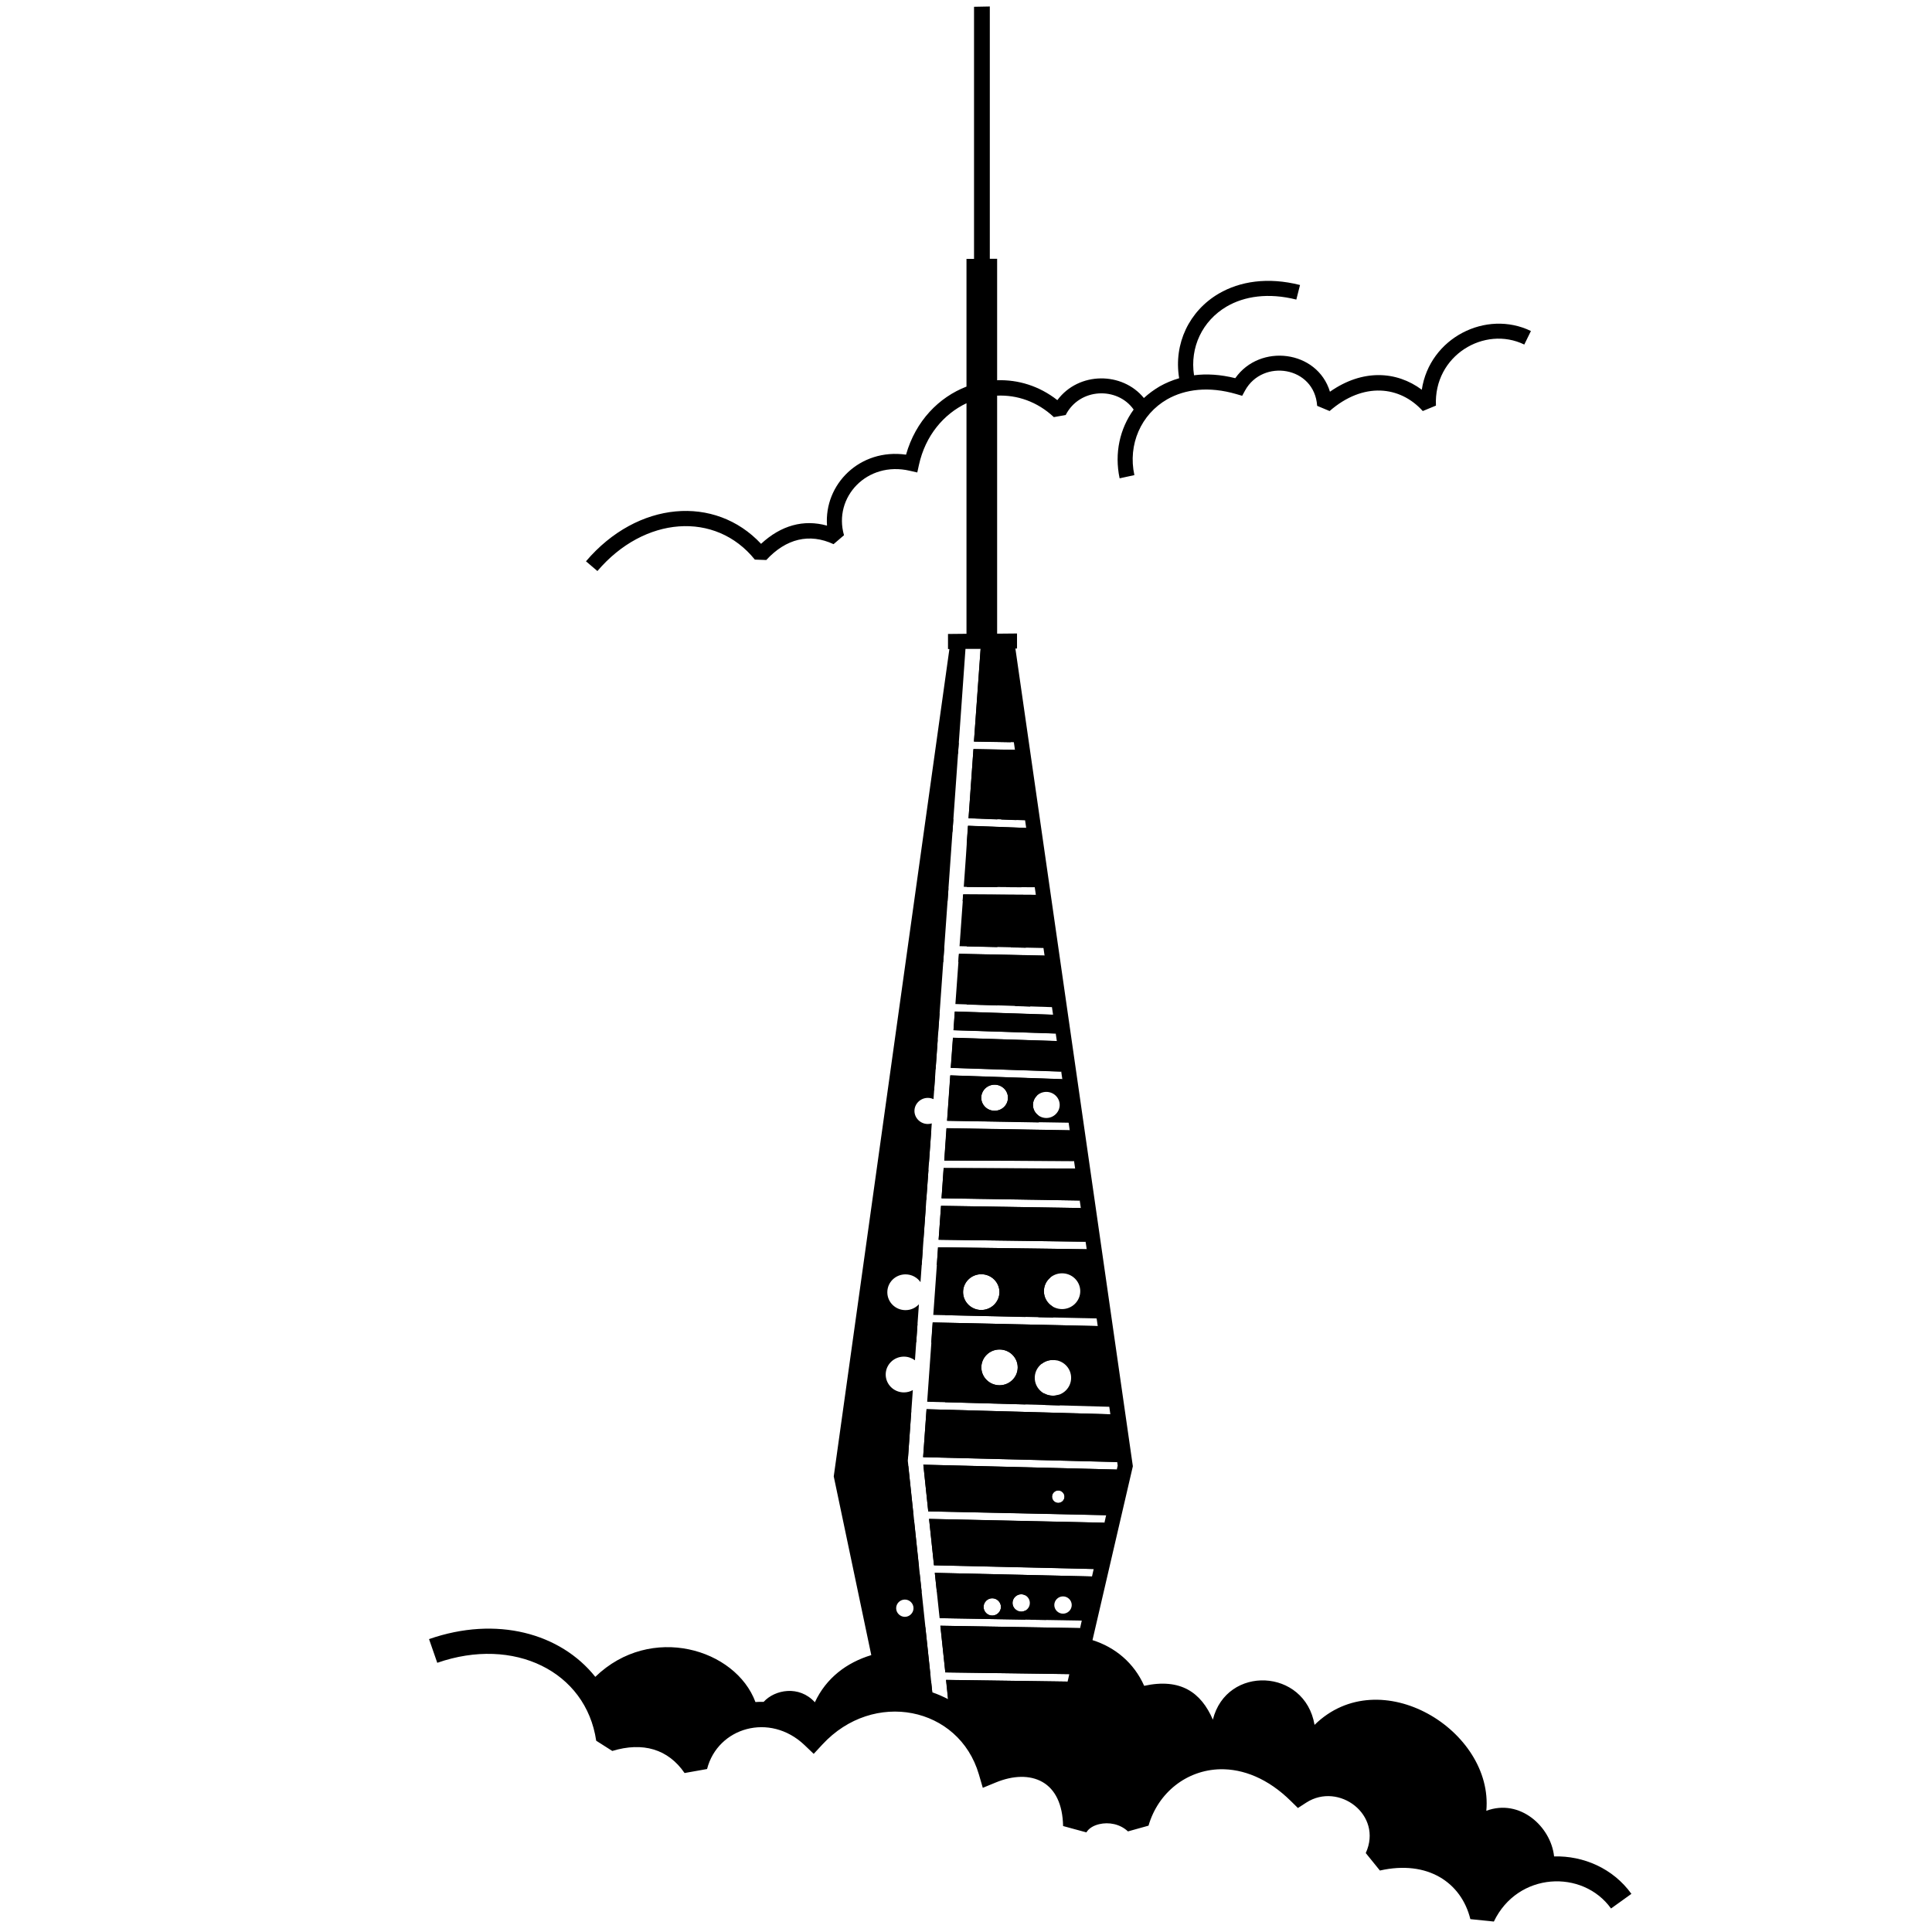 <?xml version="1.0" encoding="UTF-8"?>
<svg xmlns="http://www.w3.org/2000/svg" width="512" height="512" viewBox="0 0 512 512" fill="none">
  <path d="M411.8 491.99L411.85 491.96C411 484.06 402.78 476.56 393.89 479.88C395.86 458.62 365.71 440.08 348.37 457.11C345.82 442.08 325.04 441.2 321.42 455.73C318.31 448.49 312.83 444.66 303.22 446.76C300.51 440.67 295.53 436.54 289.52 434.65L300.22 388.57L269.09 171.87H269.52V167.88L264.25 167.93V104.85C269.5 104.62 274.87 106.4 279.28 110.54L282.42 109.98C286.12 102.74 296.15 102.45 300.43 108.54C296.76 113.6 295.3 120.11 296.71 126.76L300.62 125.91C298.86 117.8 302.38 109.81 309.32 105.82C314.06 103.13 320.36 102.31 327.65 104.44L329.19 104.89L329.96 103.48C334.62 95.02 348.34 97.04 349.06 107.55L352.36 108.93C361.27 101.16 371.01 102.23 377.05 108.93L380.54 107.49C379.9 94.21 393.42 86.18 403.95 91.31L405.71 87.72C393.84 81.97 378.86 89.53 376.79 103.28C370.09 98.3 361.09 97.75 352.45 103.81C349.1 92.77 333.88 90.93 327.36 100.22C323.42 99.24 319.75 99.02 316.43 99.45C315.29 92.05 318.64 85.03 325.05 81.25C329.79 78.48 336.14 77.53 343.54 79.39L344.52 75.53C335.93 73.35 328.56 74.57 323.02 77.79C315.14 82.39 310.99 91.09 312.48 100.19V100.24C310.64 100.77 308.94 101.49 307.37 102.37C305.83 103.27 304.42 104.31 303.14 105.48C297.45 98.48 285.87 98.43 280.21 106.04C275.37 102.24 269.76 100.58 264.25 100.77V68.58H262.31V1.72L258.13 1.8V68.61H256.13V102.45C248.83 105.27 242.65 111.53 240.11 120.49C227.84 118.76 218.35 128.37 219.17 139.3C212.97 137.57 206.98 139.22 201.69 144.12C189.5 131.08 168.94 132.71 155.29 148.75L158.32 151.33C170.72 136.75 189.63 135.37 200.04 148.3L203.07 148.41C208.31 142.74 214.51 141.23 220.9 144.21L223.67 141.84C220.77 131.78 229.76 122.1 241.12 124.76L243.09 125.21L243.52 123.24C245.24 115.38 250.14 109.7 256.13 106.86V167.96L251.23 168.01V172H251.6L220.95 391.26L230.9 438.62C224.38 440.59 218.93 444.69 215.95 451.12C211.77 446.52 205.31 447.77 202.38 451.01C201.64 450.98 200.92 451.01 200.2 451.06C194.99 436.99 172.5 430.12 157.76 444.38C148.53 432.81 131.58 428.15 113.7 434.38L115.88 440.66C136.15 433.58 155.28 442.89 158 461.31L162.26 464.02C170.37 461.57 177.05 463.51 181.42 469.87L187.38 468.81C190.2 457.8 204.01 453.72 213.19 462.45L215.64 464.79L217.93 462.32C231.47 447.66 254.14 452.24 259.41 470.22L260.45 473.79L263.88 472.38C268.46 470.49 272.93 470.33 276.3 472.27C279.63 474.19 281.62 478.12 281.73 483.92L287.9 485.6C288.59 484.46 289.87 483.76 291.31 483.42C293.81 482.83 296.79 483.34 298.92 485.34L304.37 483.82C306.92 475.01 314.51 469.08 323.34 468.87C329.43 468.74 336.03 471.32 342.07 477.28L343.96 479.14L346.19 477.7C354.78 472.17 366.57 480.95 361.94 491.08L365.69 495.71C378.38 492.84 387.29 498.93 389.66 508.59L395.89 509.23C402.2 496.06 419.44 495.32 426.94 505.77L432.34 501.89C427.47 495.13 419.62 491.75 411.8 491.97V491.99ZM239.8 428.48C238.55 428.48 237.49 427.44 237.49 426.19C237.49 424.94 238.53 423.9 239.8 423.9C241.07 423.9 242.09 424.94 242.09 426.19C242.09 427.44 241.05 428.48 239.8 428.48ZM247.78 416.81L247.73 416.84L249.01 428.84L286.68 429.48L286.23 431.48L249.22 430.84L250.52 443.21L283.38 443.66L282.93 445.63L250.74 445.18L251.27 450.31C249.91 449.59 248.5 448.98 247.07 448.5L240.58 387.12L241.91 368.39C241.21 368.78 240.4 369 239.54 369C236.88 369 234.72 366.87 234.72 364.26C234.72 361.65 236.88 359.52 239.54 359.52C240.64 359.52 241.65 359.88 242.47 360.49L243.52 345.65C242.64 346.6 241.38 347.2 239.97 347.2C237.31 347.2 235.15 345.1 235.15 342.46C235.15 339.82 237.31 337.72 239.97 337.72C241.62 337.72 243.07 338.54 243.94 339.78L246.93 297.71C246.6 297.81 246.24 297.87 245.88 297.87C243.94 297.87 242.34 296.3 242.34 294.41C242.34 292.52 243.94 290.95 245.88 290.95C246.42 290.95 246.93 291.07 247.39 291.29L255.86 171.97H259.88L258.12 196.5L268.68 196.69L268.97 198.71L257.98 198.5L256.68 216.83L271.66 217.39L271.95 219.41L256.55 218.82L255.41 235.02L274.22 235.13L274.51 237.13L255.27 237.02L254.29 250.75L276.53 251.23L276.82 253.23L254.15 252.75L253.19 266.08L278.78 266.9L279.07 268.9L253.05 268.05L252.7 273L279.78 273.88L280.07 275.88L252.56 275L252 282.98L281.24 283.96L281.53 285.98L251.86 284.97L251.01 297L283.2 297.53L283.49 299.53L250.87 298.97L250.26 307.54L284.63 307.67L284.92 309.67L250.09 309.54L249.53 317.55L286.14 318.14L286.43 320.14L249.39 319.55L248.75 328.54L287.7 329.07L287.99 331.07L248.61 330.54L247.33 348.47L290.62 349.4L290.91 351.42L247.2 350.46L245.71 371.48L293.97 372.81L294.26 374.81L245.54 373.45L244.64 386.17L296.07 387.45L296.2 388.41L295.96 389.45L244.69 388.17L245.99 400.54L293.14 401.55L292.69 403.55L246.21 402.54L247.51 414.83L289.84 415.81L289.39 417.78L247.73 416.82L247.78 416.81ZM284.02 425.35C284.02 426.6 282.98 427.64 281.71 427.64C280.44 427.64 279.4 426.6 279.4 425.35C279.4 424.1 280.44 423.06 281.71 423.06C282.98 423.06 284.02 424.1 284.02 425.35ZM272.92 424.81C272.92 426.09 271.88 427.1 270.63 427.1C269.38 427.1 268.32 426.06 268.32 424.81C268.32 423.56 269.36 422.5 270.63 422.5C271.9 422.5 272.92 423.54 272.92 424.81ZM265.26 425.85C265.26 427.1 264.22 428.14 262.95 428.14C261.68 428.14 260.66 427.1 260.66 425.85C260.66 424.6 261.7 423.56 262.95 423.56C264.2 423.56 265.26 424.6 265.26 425.85ZM280.83 292.82C280.83 294.71 279.23 296.28 277.29 296.28C275.35 296.28 273.75 294.74 273.75 292.82C273.75 290.9 275.32 289.36 277.29 289.36C279.26 289.36 280.83 290.93 280.83 292.82ZM267.12 290.91C267.12 292.83 265.52 294.37 263.58 294.37C261.64 294.37 260.04 292.83 260.04 290.91C260.04 288.99 261.64 287.45 263.58 287.45C265.52 287.45 267.12 288.99 267.12 290.91ZM286.28 342.18C286.28 344.79 284.12 346.92 281.46 346.92C278.8 346.92 276.64 344.82 276.64 342.18C276.64 339.54 278.8 337.44 281.46 337.44C284.12 337.44 286.28 339.57 286.28 342.18ZM264.86 342.42C264.86 345.03 262.7 347.16 260.04 347.16C257.38 347.16 255.22 345.03 255.22 342.42C255.22 339.81 257.38 337.68 260.04 337.68C262.7 337.68 264.86 339.81 264.86 342.42ZM283.86 365.14C283.86 367.77 281.7 369.88 279.04 369.88C276.38 369.88 274.22 367.75 274.22 365.14C274.22 362.53 276.38 360.4 279.04 360.4C281.7 360.4 283.86 362.5 283.86 365.14ZM269.7 362.37C269.7 364.98 267.54 367.11 264.88 367.11C262.22 367.11 260.06 364.98 260.06 362.37C260.06 359.76 262.22 357.63 264.88 357.63C267.54 357.63 269.7 359.76 269.7 362.37ZM282.1 396.64C282.1 397.54 281.36 398.29 280.45 398.29C279.54 398.29 278.8 397.55 278.8 396.64C278.8 395.73 279.54 394.99 280.45 394.99C281.36 394.99 282.1 395.73 282.1 396.64Z" fill="#FFA98F" style="fill:#FFA98F;fill:color(display-p3 1 0.663 0.561);fill-opacity:1;"></path>
  <path d="M264.3 220.93L265.61 220.72L266.67 235.11L270.69 235.14L269.57 220.08L271.97 219.68L271.94 219.42L256.51 218.86L256.19 223.49V235.06L264.3 235.11V220.93Z" fill="#386F78" style="fill:#386F78;fill:color(display-p3 0.22 0.435 0.471);fill-opacity:1;"></path>
  <path d="M256.19 250.81L264.3 251V238.92L266.96 238.97L267.87 251.08L271.89 251.16L270.93 238.23L274.52 237.46L274.47 237.16L255.23 237.03L255.1 238.81L256.19 238.84V250.81Z" fill="#386F78" style="fill:#386F78;fill:color(display-p3 0.22 0.435 0.471);fill-opacity:1;"></path>
  <path d="M264.3 203.06L265.34 217.18L269.36 217.34L268.03 199.44L269.01 199.14L268.95 198.72L257.97 198.53L256.67 216.86L264.3 217.16V203.06Z" fill="#386F78" style="fill:#386F78;fill:color(display-p3 0.22 0.435 0.471);fill-opacity:1;"></path>
  <path d="M267.84 196.7L266.93 184.67L265.1 171.93L259.01 171.98H259.86L258.1 196.54L267.84 196.7Z" fill="#386F78" style="fill:#386F78;fill:color(display-p3 0.22 0.435 0.471);fill-opacity:1;"></path>
  <path d="M268.93 198.59L268.95 198.72H268.96L268.93 198.59Z" fill="#386F78" style="fill:#386F78;fill:color(display-p3 0.22 0.435 0.471);fill-opacity:1;"></path>
  <path d="M256.19 254.99V266.22L264.3 266.46V255.02L268.16 255.04L269.01 266.62L273.03 266.75L272.13 254.43L276.84 253.53L276.78 253.26L254.11 252.78L253.95 254.99H256.19Z" fill="#386F78" style="fill:#386F78;fill:color(display-p3 0.22 0.435 0.471);fill-opacity:1;"></path>
  <path d="M250.23 251.13L244.45 252.51L244.11 254.96L249.96 254.99L250.23 251.13Z" fill="#386F78" style="fill:#386F78;fill:color(display-p3 0.22 0.435 0.471);fill-opacity:1;"></path>
  <path d="M251.35 235.41L246.72 236.37L246.37 238.71L251.11 238.79L251.35 235.41Z" fill="#386F78" style="fill:#386F78;fill:color(display-p3 0.22 0.435 0.471);fill-opacity:1;"></path>
  <path d="M252.65 217.1L249.3 217.8L248.95 220.27L252.41 220.48L252.65 217.1Z" fill="#386F78" style="fill:#386F78;fill:color(display-p3 0.22 0.435 0.471);fill-opacity:1;"></path>
  <path d="M290.88 351.41L290.85 351.27L290.87 351.41H290.88Z" fill="#386F78" style="fill:#386F78;fill:color(display-p3 0.22 0.435 0.471);fill-opacity:1;"></path>
  <path d="M254.09 196.83L252.17 197.26L251.82 199.7L253.87 199.78L254.09 196.83Z" fill="#386F78" style="fill:#386F78;fill:color(display-p3 0.22 0.435 0.471);fill-opacity:1;"></path>
  <path d="M252.68 273.03L279.75 273.9L279.04 268.93L253.02 268.08L252.68 273.03Z" fill="#386F78" style="fill:#386F78;fill:color(display-p3 0.22 0.435 0.471);fill-opacity:1;"></path>
  <path d="M250.23 307.56L284.6 307.69L283.43 299.55L250.81 299.02L250.23 307.56Z" fill="#386F78" style="fill:#386F78;fill:color(display-p3 0.22 0.435 0.471);fill-opacity:1;"></path>
  <path d="M249.51 317.57L286.1 318.15L284.9 309.69L250.07 309.56L249.51 317.57Z" fill="#386F78" style="fill:#386F78;fill:color(display-p3 0.22 0.435 0.471);fill-opacity:1;"></path>
  <path d="M248.74 328.55L287.66 329.06L287.82 330.07L286.38 320.15L249.38 319.56L248.74 328.55Z" fill="#386F78" style="fill:#386F78;fill:color(display-p3 0.22 0.435 0.471);fill-opacity:1;"></path>
  <path d="M248.26 335.26L250.47 335.29V348.54L271.73 349.02V335.45L274.1 335L275.16 349.07L279.15 349.18L278.93 346.21C277.56 345.38 276.65 343.9 276.65 342.18C276.65 340.71 277.32 339.41 278.37 338.55L278.06 334.28L286.92 332.66L288.04 331.7L287.96 331.06L248.58 330.55L248.26 335.26ZM260.05 337.68C262.71 337.68 264.87 339.81 264.87 342.42C264.87 345.03 262.71 347.16 260.05 347.16C257.39 347.16 255.23 345.03 255.23 342.42C255.23 339.81 257.39 337.68 260.05 337.68Z" fill="#386F78" style="fill:#386F78;fill:color(display-p3 0.22 0.435 0.471);fill-opacity:1;"></path>
  <path d="M286.12 318.15H286.1L286.17 318.68L286.12 318.15Z" fill="#386F78" style="fill:#386F78;fill:color(display-p3 0.22 0.435 0.471);fill-opacity:1;"></path>
  <path d="M249 268.5L241.98 270.07L241.23 275.45L248.63 273.4L249 268.5Z" fill="#386F78" style="fill:#386F78;fill:color(display-p3 0.22 0.435 0.471);fill-opacity:1;"></path>
  <path d="M246.79 355.85L250.46 355.98V371.6L271.72 372.19V356.07L275.6 355.4L276.05 361.43C276.87 360.79 277.9 360.41 279.03 360.41C279.36 360.41 279.67 360.44 279.98 360.5L279.56 354.74L290.23 352.96L290.97 352.22L290.86 351.42L247.15 350.46L246.78 355.86L246.79 355.85ZM264.89 357.63C267.55 357.63 269.71 359.76 269.71 362.37C269.71 364.98 267.55 367.11 264.89 367.11C262.23 367.11 260.07 364.98 260.07 362.37C260.07 359.76 262.23 357.63 264.89 357.63Z" fill="#386F78" style="fill:#386F78;fill:color(display-p3 0.22 0.435 0.471);fill-opacity:1;"></path>
  <path d="M279.76 273.91L279.75 273.9L279.92 275.13L279.76 273.91Z" fill="#386F78" style="fill:#386F78;fill:color(display-p3 0.22 0.435 0.471);fill-opacity:1;"></path>
  <path d="M276.65 369.24L276.88 372.34L280.87 372.45L280.66 369.59C280.15 369.77 279.61 369.87 279.04 369.87C278.17 369.87 277.35 369.64 276.65 369.24Z" fill="#386F78" style="fill:#386F78;fill:color(display-p3 0.22 0.435 0.471);fill-opacity:1;"></path>
  <path d="M251.96 283.01L281.2 283.99L281.49 286.01L251.82 285L250.97 297.03L275.31 297.46L275.17 295.6C274.31 294.97 273.74 293.97 273.74 292.83C273.74 291.87 274.14 291 274.79 290.37L274.62 288.07L280.63 287.35L281.56 286.58L280.04 275.91L252.53 275.03L251.94 283.01H251.96ZM263.58 294.37C261.64 294.37 260.04 292.83 260.04 290.91C260.04 288.99 261.64 287.45 263.58 287.45C265.52 287.45 267.12 288.99 267.12 290.91C267.12 292.83 265.52 294.37 263.58 294.37Z" fill="#386F78" style="fill:#386F78;fill:color(display-p3 0.22 0.435 0.471);fill-opacity:1;"></path>
  <path d="M282.87 445.65L250.7 445.2L251.23 450.33C250.91 450.14 250.56 450.01 250.22 449.85C256.45 452.83 261.69 458.02 264.61 465.12C269.53 463.76 274.27 464.06 278.18 465.81L282.87 445.64V445.65Z" fill="#386F78" style="fill:#386F78;fill:color(display-p3 0.22 0.435 0.471);fill-opacity:1;"></path>
  <path d="M282.87 445.65H282.88L283.06 444.87L282.87 445.65Z" fill="#386F78" style="fill:#386F78;fill:color(display-p3 0.22 0.435 0.471);fill-opacity:1;"></path>
  <path d="M250.52 443.2L283.38 443.65L286.2 431.46L249.19 430.83L250.52 443.2Z" fill="#386F78" style="fill:#386F78;fill:color(display-p3 0.22 0.435 0.471);fill-opacity:1;"></path>
  <path d="M246.74 445.46L237.69 446.9C241.89 446.98 246.02 447.91 249.77 449.64C248.89 449.24 247.99 448.84 247.06 448.52L246.74 445.46Z" fill="#386F78" style="fill:#386F78;fill:color(display-p3 0.22 0.435 0.471);fill-opacity:1;"></path>
  <path d="M245.55 373.46L244.64 386.16L296.07 387.46L294.1 373.76L294.24 374.79L245.55 373.46Z" fill="#386F78" style="fill:#386F78;fill:color(display-p3 0.22 0.435 0.471);fill-opacity:1;"></path>
  <path d="M246 400.52L293.15 401.53L292.7 403.53L246.22 402.52L247.52 414.81L289.85 415.79L289.61 416.83L295.97 389.45L244.7 388.15L246 400.52ZM280.45 394.99C281.35 394.99 282.1 395.73 282.1 396.64C282.1 397.55 281.36 398.29 280.45 398.29C279.54 398.29 278.8 397.55 278.8 396.64C278.8 395.73 279.54 394.99 280.45 394.99Z" fill="#386F78" style="fill:#386F78;fill:color(display-p3 0.22 0.435 0.471);fill-opacity:1;"></path>
  <path d="M296.07 387.46L296.2 388.42L296.07 387.46Z" fill="#386F78" style="fill:#386F78;fill:color(display-p3 0.22 0.435 0.471);fill-opacity:1;"></path>
  <path d="M248.5 275.53L240.94 277.61L239.85 285.29L247.94 283.35L248.5 275.53Z" fill="#386F78" style="fill:#386F78;fill:color(display-p3 0.22 0.435 0.471);fill-opacity:1;"></path>
  <path d="M248.26 421.83H250.47V428.85L271.73 429.22V426.8C271.4 426.98 271.03 427.09 270.64 427.09C269.39 427.09 268.33 426.05 268.33 424.8C268.33 423.55 269.37 422.49 270.64 422.49C271.04 422.49 271.41 422.6 271.73 422.78V421.83H273.86L273.14 429.25L277.16 429.3L277.88 421.61L288.6 420.63L288.76 420.44L289.4 417.78L247.74 416.82L248.27 421.82L248.26 421.83ZM262.95 423.56C264.23 423.56 265.26 424.6 265.26 425.85C265.26 427.1 264.22 428.14 262.95 428.14C261.68 428.14 260.66 427.1 260.66 425.85C260.66 424.6 261.7 423.56 262.95 423.56Z" fill="#386F78" style="fill:#386F78;fill:color(display-p3 0.22 0.435 0.471);fill-opacity:1;"></path>
  <path d="M245.22 431.2L233.94 433.46L236.36 445.09L246.53 443.49L245.22 431.2Z" fill="#386F78" style="fill:#386F78;fill:color(display-p3 0.22 0.435 0.471);fill-opacity:1;"></path>
  <path d="M295.96 389.45L296.2 388.42L295.96 389.45Z" fill="#386F78" style="fill:#386F78;fill:color(display-p3 0.22 0.435 0.471);fill-opacity:1;"></path>
  <path d="M245.33 320.07L234.64 322.73L233.44 331.13L244.69 328.87L245.33 320.07Z" fill="#386F78" style="fill:#386F78;fill:color(display-p3 0.22 0.435 0.471);fill-opacity:1;"></path>
  <path d="M246.05 310.01L236.1 312.11L234.93 320.57L245.47 317.97L246.05 310.01Z" fill="#386F78" style="fill:#386F78;fill:color(display-p3 0.22 0.435 0.471);fill-opacity:1;"></path>
  <path d="M244.24 335.21L244.56 330.92L233.15 333.24L233.04 334.03L234.34 335.07L244.24 335.21Z" fill="#386F78" style="fill:#386F78;fill:color(display-p3 0.22 0.435 0.471);fill-opacity:1;"></path>
  <path d="M246.8 299.5L237.57 301.79L236.4 310.01L246.19 307.94L246.8 299.5Z" fill="#386F78" style="fill:#386F78;fill:color(display-p3 0.22 0.435 0.471);fill-opacity:1;"></path>
  <path d="M243.73 417.18L231.04 419.76L231.15 420.24L233.33 421.81L244.24 421.83L243.73 417.18Z" fill="#386F78" style="fill:#386F78;fill:color(display-p3 0.22 0.435 0.471);fill-opacity:1;"></path>
  <path d="M247.54 288.94L247.78 285.45L239.56 287.42L239.48 288.06L240.59 288.78L247.54 288.94Z" fill="#386F78" style="fill:#386F78;fill:color(display-p3 0.22 0.435 0.471);fill-opacity:1;"></path>
  <path d="M242.22 402.89L228.14 405.82L230.64 417.79L243.52 415.18L242.22 402.89Z" fill="#386F78" style="fill:#386F78;fill:color(display-p3 0.22 0.435 0.471);fill-opacity:1;"></path>
  <path d="M240.7 388.52L225.19 391.8L227.72 403.85L242.01 400.87L240.7 388.52Z" fill="#386F78" style="fill:#386F78;fill:color(display-p3 0.22 0.435 0.471);fill-opacity:1;"></path>
  <path d="M242.81 355.72L243.15 350.85L230.33 353.46L230.28 353.94L231.92 355.29L242.81 355.72Z" fill="#386F78" style="fill:#386F78;fill:color(display-p3 0.22 0.435 0.471);fill-opacity:1;"></path>
  <path d="M241.5 373.89L227.03 377.16L225.24 389.75L240.62 386.5L241.5 373.89Z" fill="#386F78" style="fill:#386F78;fill:color(display-p3 0.22 0.435 0.471);fill-opacity:1;"></path>
</svg>
